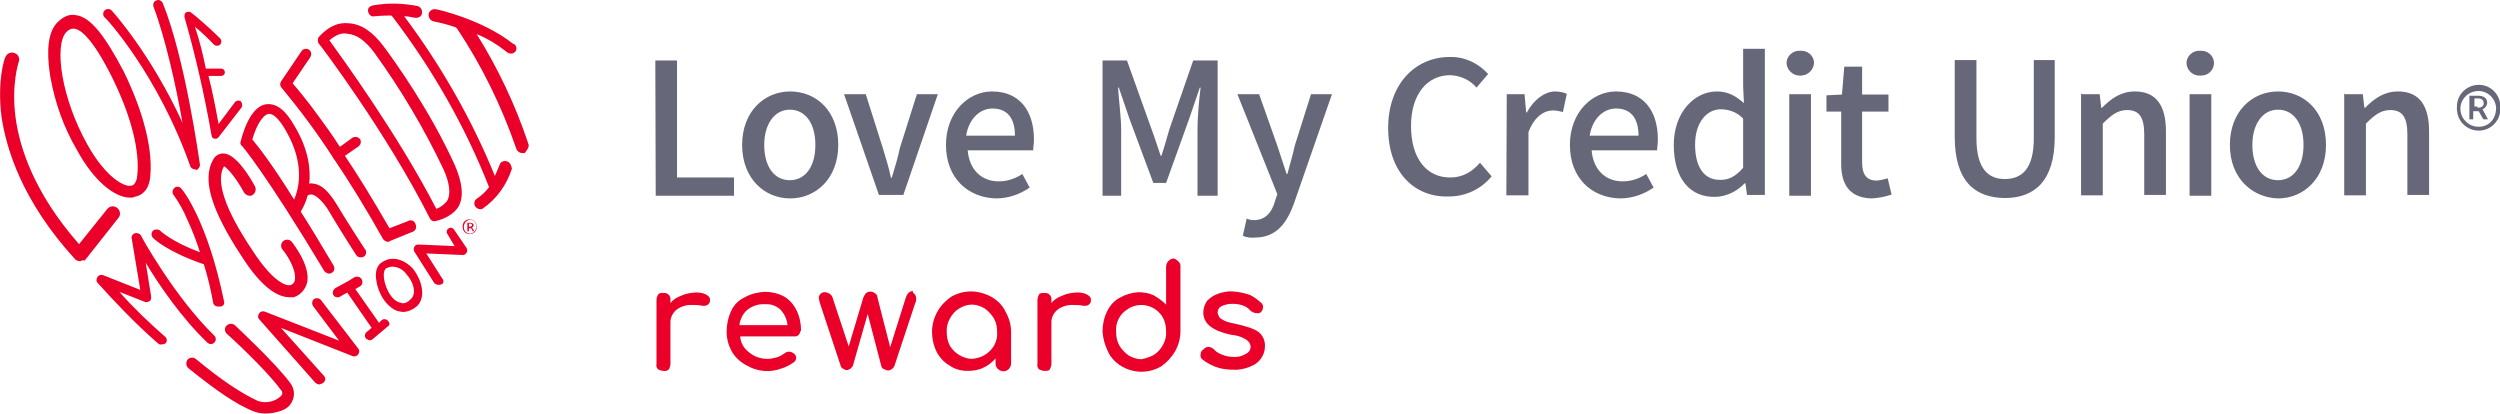 <?xml version="1.0" encoding="UTF-8"?> <svg xmlns="http://www.w3.org/2000/svg" xmlns:xlink="http://www.w3.org/1999/xlink" version="1.1" id="Layer_1" x="0px" y="0px" viewBox="0 0 645.1 106.7" style="enable-background:new 0 0 645.1 106.7;" xml:space="preserve"> <style type="text/css"> .st0{fill:#EA0029;} .st1{fill:#666778;} </style> <path id="Path_386" class="st0" d="M119.4,58.5c-0.1-1,0.6-1.8,1.6-1.9c0.1,0,0.1,0,0.2,0c1,0,1.8,0.8,1.8,1.8c0,0,0,0.1,0,0.1 c0.1,1-0.7,1.9-1.7,1.9c-1,0.1-1.9-0.7-1.9-1.7C119.4,58.6,119.4,58.5,119.4,58.5L119.4,58.5z M122.9,58.5c0.1-0.9-0.6-1.8-1.6-1.8 c0,0,0,0,0,0c-0.9,0.1-1.6,0.9-1.6,1.8c-0.1,0.9,0.6,1.8,1.6,1.8c0,0,0,0,0,0C122.3,60.2,122.9,59.4,122.9,58.5z M120.6,57.5h0.8 c0.4,0,0.8,0.2,0.8,0.6c0,0.2-0.2,0.6-0.4,0.6l0.6,1h-0.4l-0.4-0.8H121v0.8h-0.4v-2.1l0,0L120.6,57.5L120.6,57.5z M121.2,58.5 c0.4,0,0.6-0.2,0.6-0.4c0-0.2-0.2-0.4-0.4-0.4H121v0.8L121.2,58.5L121.2,58.5z"></path> <path id="Path_387" class="st0" d="M20.7,67.4c-0.5,0-1.1-0.2-1.4-0.6C5.8,52,1.7,38.7,0.4,30.2c-1.2-9.4,0.8-15.3,1-15.5 c0.4-0.9,1.4-1.4,2.4-1s1.4,1.4,1,2.4l0,0c0,0-1.9,5.6-0.8,14.1c1,7.7,4.7,19.5,16.4,32.8l7.3-9.1c0.7-0.8,1.8-0.9,2.6-0.2 c0.8,0.7,0.9,1.8,0.2,2.6l-8.7,11C21.7,67,21.2,67.2,20.7,67.4L20.7,67.4z M41.7,88.9c-0.2,0-0.6,0-0.8-0.2 C40.7,88.5,35,83.9,25.2,73c-0.4-0.4-0.4-1,0-1.6c0.3-0.4,0.9-0.6,1.4-0.4l9.6,3.8L34,61.6c-0.2-0.6,0.2-1.2,0.8-1.4 c0.6-0.2,1.3,0.1,1.6,0.6c0,0.2,8.7,15.9,18.9,25.8c0.5,0.5,0.5,1.3,0,1.8s-1.3,0.5-1.8,0l0,0C46.9,82.1,41,73.5,37.6,67.8l1.4,8.7 c0,0.4,0,1-0.4,1.2s-0.8,0.4-1.2,0.2l-6.6-2.6c3.6,4.1,7.6,7.9,11.7,11.5c0.6,0.4,0.7,1.2,0.3,1.7c0,0-0.1,0.1-0.1,0.1 C42.4,88.8,42,88.8,41.7,88.9L41.7,88.9z M57.8,77.7c-4.2-20.4-10.5-28.6-11-29c-0.4-0.6-1.3-0.7-1.8-0.2s-0.7,1.3-0.2,1.8 c1.4,2,2.6,4.1,3.5,6.3c1.3,2.8,2.4,5.6,3.3,8.5c-7.5-2.8-10.3-5.6-10.3-5.6c-0.5-0.4-1.3-0.4-1.8,0C39,60,39,60.8,39.4,61.3 c0,0,0.1,0.1,0.1,0.1c0.2,0.2,3.5,3.5,13.1,6.8c1,3.2,1.8,6.5,2.4,9.9c0.1,0.6,0.6,1,1.2,1h0.4c0.5,0.1,1.1-0.2,1.2-0.7 C57.9,78.1,57.9,77.9,57.8,77.7z M50.3,43.7c-0.5,0-1-0.3-1.2-0.8C40.9,19.5,27.3,4.5,27,4.5c-0.5-0.5-0.5-1.3,0-1.8 c0.5-0.5,1.3-0.5,1.8,0l0,0c0.2,0.2,10.1,11.1,18.3,29c-1.6-9.1-4.4-21.8-7.5-30c-0.2-0.7,0.1-1.4,0.8-1.6C41-0.2,41.7,0.2,42,0.8 l0,0c5.8,14.3,9.4,40.5,9.6,41.7c0,0.6-0.4,1.2-1,1.4C50.5,43.7,50.5,43.7,50.3,43.7z M62.2,26.2c-0.5-0.4-1.2-0.3-1.6,0.2L56.4,32 c-0.8-4.4-1.6-8.5-2.6-12.4h3.3c0.5,0,1-0.5,0.9-1c0-0.5-0.4-0.9-0.9-0.9h-4c-0.7-3.6-1.6-7.2-2.8-10.8c1.7,1.4,3.4,3,4.9,4.6 c0.4,0.4,1.2,0.4,1.6,0c0.4-0.4,0.4-1.2,0-1.6c-5.6-5.4-7.7-6.8-7.7-6.8C48.8,3,48.4,3,48,3.2c-0.4,0.2-0.4,0.8-0.4,1.2 c2.9,10.1,5.2,20.3,7,30.6c0,0.4,0.3,0.7,0.8,0.8h0.2c0.3,0,0.6-0.1,0.8-0.4l5.8-7.5C62.6,27.5,62.6,26.8,62.2,26.2 C62.3,26.3,62.2,26.2,62.2,26.2z M68.5,106.7c-1.1,0-2.2-0.2-3.2-0.6c-4.6-1.9-9.6-5.4-16.7-11.1c-0.6-0.5-0.7-1.5-0.2-2.2 c0.5-0.6,1.5-0.7,2.1-0.2c6.8,5.6,11.5,8.7,15.9,10.8c2.1,0.8,4.5,0.3,6.1-1.2c0.4-0.4,0.6-1-0.2-1.8c-3.5-4.9-13.5-14.1-13.8-14.3 c-0.6-0.6-0.6-1.6,0-2.1c0.6-0.6,1.6-0.6,2.2,0c0.4,0.4,10.3,9.6,14.1,14.7c1.4,1.7,1.4,4.1,0,5.8C73.9,105.8,71.1,106.7,68.5,106.7 L68.5,106.7z M82.4,99.2c-0.4,0-0.7-0.2-1-0.4L66.9,82.4c-0.4-0.4-0.4-1,0-1.6c0.3-0.4,0.9-0.6,1.4-0.4l19.2,7.5L80.8,79 c-0.4-0.6-0.3-1.4,0.2-1.8s1.4-0.3,1.8,0.2l9.6,12.5c0.4,0.4,0.4,1,0,1.6c-0.3,0.4-0.9,0.6-1.4,0.4l-18.5-7.3l11.1,12.4 c0.5,0.5,0.4,1.3-0.1,1.7c0,0-0.1,0.1-0.1,0.1C83.1,99,82.8,99.1,82.4,99.2L82.4,99.2z M100.2,82.9c-0.4-0.6-1.2-0.7-1.7-0.3 c0,0-0.1,0.1-0.1,0.1l-0.6,0.6l-6.1-8.7l1-0.6c0.7-0.3,1-1.1,0.7-1.8c-0.3-0.7-1.1-1-1.8-0.7c0,0,0,0-0.1,0l-1.9,1.2 c-0.2,0-0.2,0-0.4,0.2l0,0l-2.6,1.4c-0.6,0.4-0.9,1.1-0.6,1.8c0.2,0.4,0.7,0.7,1.2,0.6c0.2,0,0.5,0,0.6-0.2l1.8-1l6.3,9.1l-1.2,1 c-0.6,0.4-0.7,1.2-0.3,1.7c0,0,0.1,0.1,0.1,0.1c0.3,0.2,0.6,0.4,1,0.4c0.3,0,0.6-0.2,0.8-0.4l3.8-3.2 C100.5,84,100.7,83.5,100.2,82.9z M113.1,73.5c-0.4,0-0.7-0.2-1-0.4l-5.2-8.2c-0.2-0.4-0.2-0.8,0-1.2c0.2-0.4,0.6-0.6,1-0.6l9.4,0.4 l-1.9-3.2c-0.3-0.5-0.1-1.1,0.4-1.4c0.5-0.3,1.1-0.1,1.4,0.4l3.2,4.7c0.2,0.4,0.2,0.8,0,1.2c-0.2,0.4-0.6,0.6-1,0.6l-9.4-0.4 l4.2,6.6c0.3,0.3,0.3,0.9,0,1.2c-0.1,0.1-0.3,0.2-0.4,0.2C113.6,73.5,113.3,73.5,113.1,73.5L113.1,73.5z M130.7,41.6 c-0.8-0.2-1.6,0.2-1.8,1c-0.4,1-0.8,1.9-1.2,2.8c-6-14.7-13.9-28.5-23.4-41.2c0.9,0,1.9,0.2,2.8,0.4h0.4c0.7,0,1.3-0.5,1.4-1.2 c0.1-0.8-0.3-1.5-1-1.8c-3.9-0.8-7.8-0.9-11.7-0.2C95.4,1.6,94.8,2.1,95,3c0.2,0.8,0.8,1.4,1.6,1.2c0,0,1.9-0.2,4.4-0.2 c0,0.1,0.1,0.2,0.2,0.2c0,0,0,0,0,0c10.3,13.5,18.8,28.3,25,44.1c-0.9,1.2-2,2.2-3.2,3c-0.6,0.4-0.8,1.3-0.4,1.9 c0.2,0.4,0.7,0.7,1.2,0.8c0.2,0,0.6,0,0.8-0.2c3.6-2.5,6.2-6.2,7.5-10.3C131.9,42.5,131.5,41.8,130.7,41.6z M136.3,37 c-3.3-9.9-7.8-19.4-13.3-28.2c2.7,1.1,5.2,2.6,7.5,4.4c0.3,0.3,0.7,0.6,1.2,0.6c0.4,0.1,0.9-0.1,1.2-0.4c0.5-0.5,0.5-1.4-0.1-1.9 c-0.1-0.1-0.2-0.2-0.4-0.2c-8-6.3-19.5-8.9-19.9-8.9c-0.9-0.2-1.7,0.4-1.9,1.2c-0.1,0.8,0.4,1.7,1.2,1.9c2,0.4,4,0.9,5.9,1.6 c0,0.1,0.1,0.2,0.2,0.2c0,0,0,0,0,0c6.4,9.6,11.5,20,15.3,31c0.2,0.7,0.9,1.2,1.6,1.2h0.6C136.1,38.6,136.7,37.8,136.3,37L136.3,37z M112.1,57.1c-0.5,0-1-0.3-1.2-0.8c-11.1-22-28.4-44.9-28.6-45c-0.4-0.5-0.4-1.3,0-1.8c2.4-2.6,4.9-3.8,7.7-3.5 c3.2,0.2,6.1,2.1,9.1,6.1c2.6,3.5,11.9,16.4,18.3,30.6c1.9,4.4,2.4,8.2,0.8,10.8C116.2,56.4,112.2,57.1,112.1,57.1L112.1,57.1z M85,10.4c3.3,4.6,17.6,24.2,27.6,43.5c1.1-0.4,2.1-1.2,2.8-2.1c1-1.8,0.6-4.7-1-8.2c-5-10.5-11-20.6-17.8-30 c-2.4-3.2-4.6-4.7-7-4.9C88.2,8.4,86.6,9,85,10.4L85,10.4z M107.2,57.8c-0.2-0.7-0.9-1.1-1.6-0.9c-0.1,0-0.2,0.1-0.2,0.1l-4.9,1.9 c-4.2-7.3-8.2-13.8-11.5-18.7l3.5-2.4c0.6-0.5,0.8-1.3,0.4-1.9c-0.5-0.6-1.3-0.7-1.9-0.4l-3.3,2.4c-1.9-3-3.8-5.6-5.2-7.5 c-3.3-4.6-5.8-7.5-7-8.9l4.6-6.8c0.4-0.7,0.2-1.5-0.4-1.9c-0.7-0.4-1.5-0.2-1.9,0.4l0,0l-5.2,7.7c-0.4,0.5-0.4,1.3,0.1,1.8 c0,0,0,0,0.1,0.1c4.7,5.7,9.1,11.6,13.1,17.8c0,0.2,0.2,0.2,0.2,0.4c0,0.1,0.1,0.2,0.2,0.2c0,0,0,0,0,0c3.8,5.6,8,12.4,12.5,20.4 c0.2,0.4,0.7,0.7,1.2,0.8c0.2,0,0.5,0,0.6-0.2l5.9-2.4C107.3,59.5,107.6,58.6,107.2,57.8L107.2,57.8z M94.1,64.2c0,0-4-6.1-7.5-11.9 c-1.8-2.8-3.5-4.6-5.6-4.9c-0.4,0-0.8-0.2-1.2,0c0.4-3.8-0.2-8.9-3.8-14.9c-2.4-4.2-4.7-5.9-7.3-5.6c-4.4,0.6-6.3,8.5-6.6,9.6 c-0.2,0.4,0,1,0.4,1.2c0,0,5.9,6.8,21.1,32.1c0.2,0.4,0.7,0.7,1.2,0.8c0.2,0,0.6,0,0.8-0.2c0.6-0.3,0.9-1.1,0.5-1.8 c0-0.1-0.1-0.1-0.1-0.2c-3.2-5.4-5.9-9.9-8.4-13.8c0.8-1.3,1.4-2.7,1.8-4.2c0.2,0,0.4-0.2,0.6-0.2h0.6c0.6,0.2,1.9,0.8,3.8,3.5 c3.5,5.9,7.5,12.1,7.5,12.1c0.3,0.4,0.7,0.7,1.2,0.6c0.2,0,0.6,0,0.8-0.2C94.6,65.7,94.7,64.8,94.1,64.2 C94.2,64.2,94.2,64.2,94.1,64.2L94.1,64.2z M75.9,51.5c-6.1-9.8-9.6-14.1-10.8-15.5c0.8-2.8,2.4-6.3,4.2-6.6 c1.2-0.2,2.8,1.4,4.4,4.2C78.9,42.5,77,48.9,75.9,51.5z M74.7,76.7c-2.8,0-7-2.1-12.5-10.8C54.5,54.1,52.1,46.3,55,41.2 c0.5-1,1.5-1.6,2.6-1.6l0,0c3.2,0,6.8,5.9,8.2,8.5c0.4,0.8,0.1,1.7-0.6,2.2s-1.7,0.1-2.2-0.6l0,0c-1.9-3.5-4.2-6.3-5.2-6.8 c-2.2,3.8,0.2,11,7.2,21.5c6.3,9.8,9.8,9.4,10.1,9.1c0.6-0.2,1-0.8,1-1.4c0.4-2.6-2.2-6.6-3.2-7.7c-0.5-0.6-0.5-1.6,0.2-2.2 c0.6-0.5,1.6-0.5,2.2,0.2c0,0,0,0,0,0c0.4,0.6,4.7,5.9,4,10.3c-0.4,1.9-1.7,3.4-3.5,4C75.3,76.7,75,76.7,74.7,76.7L74.7,76.7z M33.6,51c-4.2,0-9.6-4.6-13.8-12.4c-3.4-5.8-5.6-12.1-6.8-18.7c-0.6-3.8-1.4-10.5,1.6-13.9l0,0c1.8-1.9,3.5-2.4,4.9-2.1 c3.8,0.4,7.5,5.2,12.4,14.5c5.4,11,7.7,20.9,6.8,27.8c-0.4,2.6-1.8,4.2-4,4.6C34.4,51,34,51,33.6,51L33.6,51z M17,8.4 c-3,3.5-1.2,16.9,5.6,29c4.7,8.4,9.6,11,11.3,10.5c0.2,0,1-0.2,1.4-1.8c0.6-3.5,0.6-11.9-6.3-26C23.6,9.3,20.6,7.6,19.2,7.4 C18.4,7.3,17.6,7.7,17,8.4L17,8.4z M104.1,80.5c-0.6,0-1-0.2-1.4-0.2c-3-1-5.2-4.7-5.6-8c-0.4-2.1,0.2-4,1.6-4.7l0,0 c2.4-1.6,5.6-0.8,8,1.9c2.1,2.8,3.3,7,1,9.4C106.7,79.8,105.5,80.4,104.1,80.5L104.1,80.5z M101.3,68.8c-0.6,0-1.1,0.2-1.6,0.4l0,0 c-0.6,0.4-0.8,1.4-0.6,2.8c0.4,2.4,1.9,5.6,4.2,6.1c1,0.4,1.8,0,2.8-1c1.4-1.4,0.6-4.4-1.2-6.3C104.1,69.6,102.8,68.9,101.3,68.8 L101.3,68.8z"></path> <path id="Path_388" class="st1" d="M169.1,15.6h5.6v30.2h14.7v4.7h-20.2L169.1,15.6z M191.5,37.4c0-8.7,5.8-13.8,12.4-13.8 s12.4,4.9,12.4,13.8c0,8.7-5.8,13.8-12.4,13.8S191.5,46.1,191.5,37.4L191.5,37.4z M210.4,37.4c0-5.6-2.6-9.1-6.6-9.1 s-6.6,3.8-6.6,9.1c0,5.6,2.6,9.1,6.6,9.1S210.4,43,210.4,37.4L210.4,37.4z M217.8,24.3h5.6l4.4,13.9c0.8,2.6,1.6,5.2,2.1,7.7h0.2 c0.8-2.6,1.6-5.2,2.1-7.7l4.4-13.9h5.4l-8.9,26h-6.3L217.8,24.3z M244.1,37.4c0-8.5,5.8-13.8,11.9-13.8c7,0,10.8,4.9,10.8,12.4 c0,1-0.2,2.1-0.2,2.8h-16.9c0.4,4.9,3.5,8,8,8c2.2,0,4.3-0.7,6.1-1.9l1.9,3.5c-2.6,1.8-5.6,2.8-8.7,2.8 C249.7,51,244.1,45.9,244.1,37.4L244.1,37.4z M261.9,35c0-4.4-1.9-7-5.8-7c-3.2,0-6.1,2.6-6.8,7H261.9z M284.5,15.6h6.3l6.3,17.6 c0.8,2.1,1.6,4.7,2.4,7h0.2c0.8-2.4,1.4-4.7,2.1-7l6.1-17.6h6.3v34.9h-5.2V33.4c0-3.2,0.4-7.5,0.8-10.8h-0.2l-2.8,8.2l-5.9,16.4 h-3.3l-6.1-16.4l-2.8-8.2h-0.2c0.2,3.2,0.8,7.7,0.8,10.8v17.1h-4.8L284.5,15.6L284.5,15.6z M320.7,60.8l1-4.4 c0.6,0.3,1.3,0.4,1.9,0.4c2.8,0,4.6-1.9,5.4-4.9l0.6-1.8l-10.3-25.8h5.6l4.7,13.3c0.8,2.4,1.6,4.9,2.4,7.3h0.2 c0.6-2.4,1.4-4.9,1.9-7.3l4.2-13.3h5.4l-9.6,27.6c-1.9,5.6-4.7,9.4-10.3,9.4C322.7,61.4,321.6,61.3,320.7,60.8L320.7,60.8z M358.2,33c0-11.3,7-18.3,15.9-18.3c3.8-0.1,7.4,1.6,9.9,4.4l-3,3.5c-1.7-2-4.2-3.1-6.8-3.2c-5.9,0-10.1,4.9-10.1,13.1 c0,8.4,4,13.3,10.1,13.3c3.2,0,5.6-1.4,7.7-3.8l3,3.5c-2.7,3.3-6.7,5.2-11,5.2C365,51,358.2,44.5,358.2,33L358.2,33z M388.8,24.3 h4.6l0.4,4.7h0.2c1.8-3.3,4.6-5.4,7.3-5.4c1,0,2.1,0.2,3,0.6l-1,4.7c-0.8-0.2-1.7-0.4-2.6-0.4c-2.1,0-4.7,1.4-6.3,5.6v16.3h-5.7 L388.8,24.3z M405.1,37.4c0-8.5,5.8-13.8,11.9-13.8c7,0,10.8,4.9,10.8,12.4c0,1-0.2,2.1-0.2,2.8h-16.9c0.4,4.9,3.5,8,8,8 c2.2,0,4.3-0.7,6.1-1.9l1.9,3.5c-2.6,1.8-5.6,2.8-8.7,2.8C410.6,51,405.1,45.9,405.1,37.4L405.1,37.4z M422.8,35c0-4.4-1.9-7-5.8-7 c-3.2,0-6.1,2.6-6.8,7H422.8z M431.9,37.4c0-8.5,5.4-13.8,11.1-13.8c3,0,4.9,1.2,7,3l-0.2-4.4v-9.6h5.6v37.7h-4.6l-0.4-3h-0.2 c-2,2.1-4.7,3.4-7.5,3.5C436.1,51,431.9,46.1,431.9,37.4L431.9,37.4z M449.8,43.3V30.6c-1.5-1.6-3.6-2.4-5.8-2.4 c-3.5,0-6.6,3.3-6.6,9.1c0,5.9,2.4,9.1,6.3,9.1C446,46.5,447.8,45.6,449.8,43.3L449.8,43.3z M461,16.3c0-1.8,1.6-3.3,3.4-3.2 c0.1,0,0.1,0,0.2,0c1.9-0.1,3.5,1.3,3.5,3.2c0,0,0,0,0,0c-0.2,2-1.9,3.4-3.9,3.2C462.5,19.4,461.1,18,461,16.3L461,16.3z M461.7,24.3h5.6v26.2h-5.6V24.3z M475.1,41.9V28.8h-3.8v-4.2l4-0.2l0.6-7.2h4.6v7.2h6.8v4.4h-6.8v13.1c0,3.2,1.2,4.7,3.8,4.7 c1-0.1,1.9-0.3,2.8-0.6l1,4.2c-1.7,0.6-3.4,0.9-5.2,1C477,51,475,47.3,475.1,41.9L475.1,41.9z M504.4,35.3V15.5h5.6v20.2 c0,8,3.2,10.5,7.3,10.5c4.4,0,7.5-2.6,7.5-10.5V15.5h5.4v19.9c0,11.3-5.2,15.7-12.9,15.7C509.8,51,504.4,47,504.4,35.3L504.4,35.3z M537.2,24.3h4.6l0.4,3.5h0.2c2.4-2.4,4.9-4.2,8.5-4.2c5.6,0,8,3.8,8,10.3v16.4h-5.6V34.7c0-4.6-1.4-6.3-4.4-6.3 c-2.4,0-4,1.2-6.3,3.5v18.5H537V24.2h0.2L537.2,24.3z M564.2,16.3c0-1.8,1.6-3.3,3.4-3.2c0.1,0,0.1,0,0.2,0c1.9-0.1,3.5,1.3,3.5,3.2 c0,0,0,0,0,0c0,1.8-1.6,3.3-3.4,3.2c-0.1,0-0.1,0-0.2,0C565.9,19.6,564.3,18.2,564.2,16.3C564.2,16.3,564.2,16.3,564.2,16.3 L564.2,16.3z M565,24.3h5.6v26.2H565V24.3z M575.4,37.4c0-8.7,5.8-13.8,12.4-13.8s12.4,4.9,12.4,13.8c0,8.7-5.8,13.8-12.4,13.8 C581.3,51,575.4,46.1,575.4,37.4L575.4,37.4z M594.4,37.4c0-5.6-2.6-9.1-6.6-9.1s-6.6,3.8-6.6,9.1c0,5.6,2.6,9.1,6.6,9.1 S594.4,43,594.4,37.4L594.4,37.4z M605.1,24.3h4.6l0.4,3.5h0.2c2.4-2.4,4.9-4.2,8.5-4.2c5.6,0,8,3.8,8,10.3v16.4h-5.6V34.7 c0-4.6-1.4-6.3-4.4-6.3c-2.4,0-4,1.2-6.3,3.5v18.5h-5.6V24.2h0.2L605.1,24.3z"></path> <path id="Path_389" class="st1" d="M634,27.8c-0.2-3.1,2.2-5.7,5.3-5.9c3.1-0.2,5.7,2.2,5.9,5.3c0,0.2,0,0.4,0,0.7 c0.1,3.1-2.3,5.7-5.4,5.8c-3.1,0.1-5.7-2.3-5.8-5.4C633.9,28.1,633.9,28,634,27.8z M644.1,27.8c-0.2-2.6-2.4-4.5-4.9-4.3 c-2.6,0.2-4.5,2.4-4.3,4.9c0.2,2.4,2.2,4.3,4.6,4.3C642.1,32.8,644.1,30.8,644.1,27.8z M637.5,24.7h1.9c1.2,0,2.4,0.4,2.4,1.9 c-0.1,0.7-0.5,1.3-1.2,1.6l1.4,2.6h-1.2l-1.2-2.1h-1.4v2.1h-1v-6.1H637.5z M639.3,27.8c1,0,1.6-0.4,1.6-1.2c0-0.6-0.4-1.2-1.4-1.2 h-1v2.1h0.8L639.3,27.8z"></path> <path id="Path_390" class="st0" d="M182,75.9c0.8,0.4,1.2,0.8,1.2,1.4v0.4c-0.1,0.7-0.7,1.2-1.4,1.2h-0.6c-0.8-0.2-1.6-0.2-2.4-0.2 c-1.5-0.1-3,0.3-4.2,1.2c-1,0.8-1.6,2-1.6,3.2v10.8c0,0.5-0.2,1-0.4,1.4c-0.4,0.4-0.9,0.5-1.4,0.4c-0.5,0-1-0.2-1.4-0.4 c-0.4-0.4-0.5-0.9-0.4-1.4V77.4c0-0.5,0.2-1,0.4-1.4c0.4-0.4,0.9-0.5,1.4-0.4c0.9-0.1,1.7,0.5,1.8,1.4c0,0.1,0,0.3,0,0.4v0.8 c0.7-0.9,1.7-1.5,2.8-1.9c1-0.5,2.2-0.7,3.3-0.8C180.1,75.4,181,75.5,182,75.9z M206.1,86.4c-0.3,0.3-0.7,0.5-1.2,0.4H191 c0.1,1.7,1,3.2,2.4,4.2c1.3,1.1,3,1.6,4.7,1.6c0.8,0,1.6-0.2,2.4-0.4c0.7-0.2,1.3-0.6,1.9-1c0.7-0.6,1.7-0.6,2.4,0 c0.7,0.4,0.8,1.3,0.4,1.9c-0.1,0.2-0.3,0.3-0.4,0.4c-1,0.7-2.1,1.3-3.2,1.6c-2.9,1.1-6.2,0.8-8.9-0.8c-1.6-0.8-2.9-2-3.8-3.5 c-0.9-1.6-1.4-3.3-1.4-5.2c0-1.9,0.4-3.7,1.2-5.4c0.7-1.6,2-2.8,3.5-3.5c1.6-0.9,3.4-1.3,5.2-1.4c1.7,0,3.4,0.4,4.9,1.2 c1.4,0.8,2.5,2.1,3.2,3.5c0.8,1.6,1.2,3.4,1.2,5.2C206.4,85.7,206.4,86.1,206.1,86.4z M192.9,79.9c-1.2,1-1.9,2.4-2.1,4h12.4 c-0.1-1.5-0.8-2.9-1.8-4c-1.1-1-2.5-1.5-4-1.4C195.8,78.4,194.2,78.9,192.9,79.9L192.9,79.9z M236,75.9c0.3,0.3,0.4,0.7,0.4,1.2 c0,0.4,0,0.8-0.2,1l-5.4,16.3c-0.1,0.3-0.4,0.6-0.6,0.8c-0.4,0.2-0.6,0.4-1,0.4c-0.4,0-0.8-0.2-1.2-0.4c-0.3-0.1-0.5-0.4-0.6-0.8 L223.9,81l-3.8,13.3c-0.1,0.3-0.4,0.6-0.6,0.8c-0.4,0.2-0.6,0.4-1,0.4c-0.4,0-0.7-0.2-1-0.4c-0.3-0.1-0.5-0.4-0.6-0.8L211.5,78 c0-0.4-0.2-0.6-0.2-1c-0.1-0.8,0.6-1.6,1.4-1.6c0.1,0,0.1,0,0.2,0c0.4,0,0.8,0.2,1.2,0.4c0.4,0.3,0.7,0.7,0.8,1.2l4.1,12.4l3.8-12.7 c0.2-0.4,0.4-0.7,0.6-1c0.7-0.6,1.7-0.6,2.4,0c0.4,0.2,0.6,0.6,0.6,1l3.3,12.9l4-12.7c0.4-1.2,1-1.8,1.9-1.8 C235.4,75.6,235.8,75.6,236,75.9z M256,76.7c1.5,0.9,2.8,2.2,3.5,3.8c0.9,1.6,1.4,3.3,1.4,5.2v8.2c-0.1,1.1-1,2-2.1,1.9 c-1-0.1-1.9-0.9-1.9-1.9v-1.4c-0.9,1-2,1.9-3.2,2.4c-1.2,0.6-2.6,0.8-4,0.8c-1.7,0-3.3-0.4-4.7-1.4c-1.4-0.8-2.6-2.1-3.3-3.5 c-0.8-1.6-1.2-3.4-1.2-5.2c0-1.8,0.5-3.6,1.4-5.2c0.8-1.5,2.1-2.8,3.5-3.8c1.6-0.9,3.3-1.4,5.2-1.4C252.5,75.2,254.4,75.8,256,76.7 L256,76.7z M254.1,91.6c1-0.6,1.8-1.4,2.4-2.4c0.6-1.1,0.9-2.3,0.8-3.5c0-1.2-0.2-2.4-0.8-3.5c-0.6-1-1.4-1.9-2.4-2.6 c-1-0.6-2.2-1-3.3-1c-1.2,0-2.3,0.4-3.3,1c-1,0.6-1.8,1.5-2.4,2.6c-0.6,1.1-0.9,2.3-0.8,3.5c0,1.2,0.2,2.4,0.8,3.5 c0.6,1,1.4,1.8,2.4,2.4c1,0.6,2.2,1,3.3,1C252,92.5,253.1,92.2,254.1,91.6L254.1,91.6z M280.3,75.9c0.8,0.4,1.2,0.8,1.2,1.4v0.4 c-0.1,0.7-0.7,1.2-1.4,1.2h-0.6c-0.8-0.2-1.6-0.2-2.4-0.2c-1.5-0.1-3,0.3-4.2,1.2c-1,0.8-1.6,2-1.6,3.2v10.8c0,0.5-0.2,1-0.4,1.4 c-0.2,0.4-0.8,0.4-1.4,0.4c-0.5,0-1-0.2-1.4-0.4c-0.4-0.4-0.5-0.9-0.4-1.4V77.4c0-0.5,0.2-1,0.4-1.4c0.2-0.4,0.8-0.4,1.4-0.4 c0.9-0.1,1.7,0.5,1.8,1.4c0,0.1,0,0.3,0,0.4v0.8c0.7-0.9,1.7-1.5,2.8-1.9c1-0.5,2.2-0.7,3.3-0.8C278.4,75.4,279.4,75.5,280.3,75.9 L280.3,75.9z M304,67.4c0.4,0.3,0.7,0.9,0.6,1.4v16.7c0,1.8-0.5,3.6-1.4,5.2c-0.9,1.5-2.1,2.8-3.5,3.8c-3.2,1.9-7.1,1.9-10.3,0 c-1.5-0.9-2.8-2.2-3.5-3.8c-0.8-1.6-1.3-3.4-1.4-5.2c0-1.8,0.4-3.6,1.2-5.2c0.7-1.5,1.9-2.8,3.3-3.5c1.4-0.8,3.1-1.3,4.7-1.4 c1.4,0,2.7,0.2,4,0.8c1.2,0.7,2.2,1.4,3.2,2.4v-9.9c0.1-1.1,1-2,2-2C303.1,66.7,303.6,67,304,67.4L304,67.4z M297.7,91.6 c1-0.6,1.8-1.5,2.4-2.6c0.6-1.1,0.9-2.3,0.8-3.5c0-1.2-0.2-2.4-0.8-3.5c-1.7-3.1-5.6-4.2-8.7-2.5c-0.1,0.1-0.2,0.1-0.3,0.2 c-2.1,1.2-3.3,3.5-3.1,5.9c0,1.2,0.2,2.4,0.8,3.5c0.6,1,1.4,1.9,2.4,2.6c1,0.6,2.2,1,3.3,1C295.5,92.5,296.6,92.2,297.7,91.6 L297.7,91.6z M322.5,76.1c1.1,0.5,2.1,1.3,3,2.1c0.3,0.3,0.5,0.7,0.4,1.2c0,0.5-0.3,0.9-0.6,1.2c-0.3,0.2-0.6,0.3-1,0.2 c-0.7,0-1.3-0.3-1.8-0.8c-0.5-0.6-1.2-1-1.9-1.2c-0.8-0.3-1.7-0.4-2.6-0.4c-1,0-1.9,0.2-2.8,0.6c-0.6,0.3-1,0.9-1,1.6 c0,0.4,0.2,0.8,0.4,1.2c0.2,0.4,0.8,0.6,1.4,1c1,0.4,2,0.6,3,0.8c2.6,0.6,4.6,1.2,5.8,2.1c1.1,0.9,1.7,2.3,1.6,3.8 c0,1.1-0.4,2.1-1,3c-0.7,1-1.7,1.7-2.8,2.1c-1.4,0.6-2.9,0.9-4.4,0.8c-1.6,0-3.2-0.2-4.7-0.8c-1.2-0.5-2.3-1.1-3.3-1.9 c-0.3-0.3-0.5-0.7-0.4-1.2c0-0.6,0.3-1.1,0.8-1.4c0.3-0.3,0.7-0.6,1.2-0.6c0.5,0,1,0.3,1.4,0.6c0.6,0.7,1.3,1.1,2.1,1.4 c0.9,0.4,2,0.6,3,0.6c1.1,0.1,2.3-0.2,3.2-0.8c0.7-0.3,1.2-1,1.2-1.8c0-0.8-0.5-1.5-1.2-1.9c-1.1-0.7-2.4-1.1-3.8-1.2 c-4.7-1-7.2-2.8-7.2-5.8c0-1.1,0.4-2.1,1-3c0.8-0.8,1.7-1.4,2.8-1.8c1.2-0.4,2.5-0.7,3.8-0.6C319.6,75.3,321.1,75.6,322.5,76.1 L322.5,76.1z"></path> </svg> 